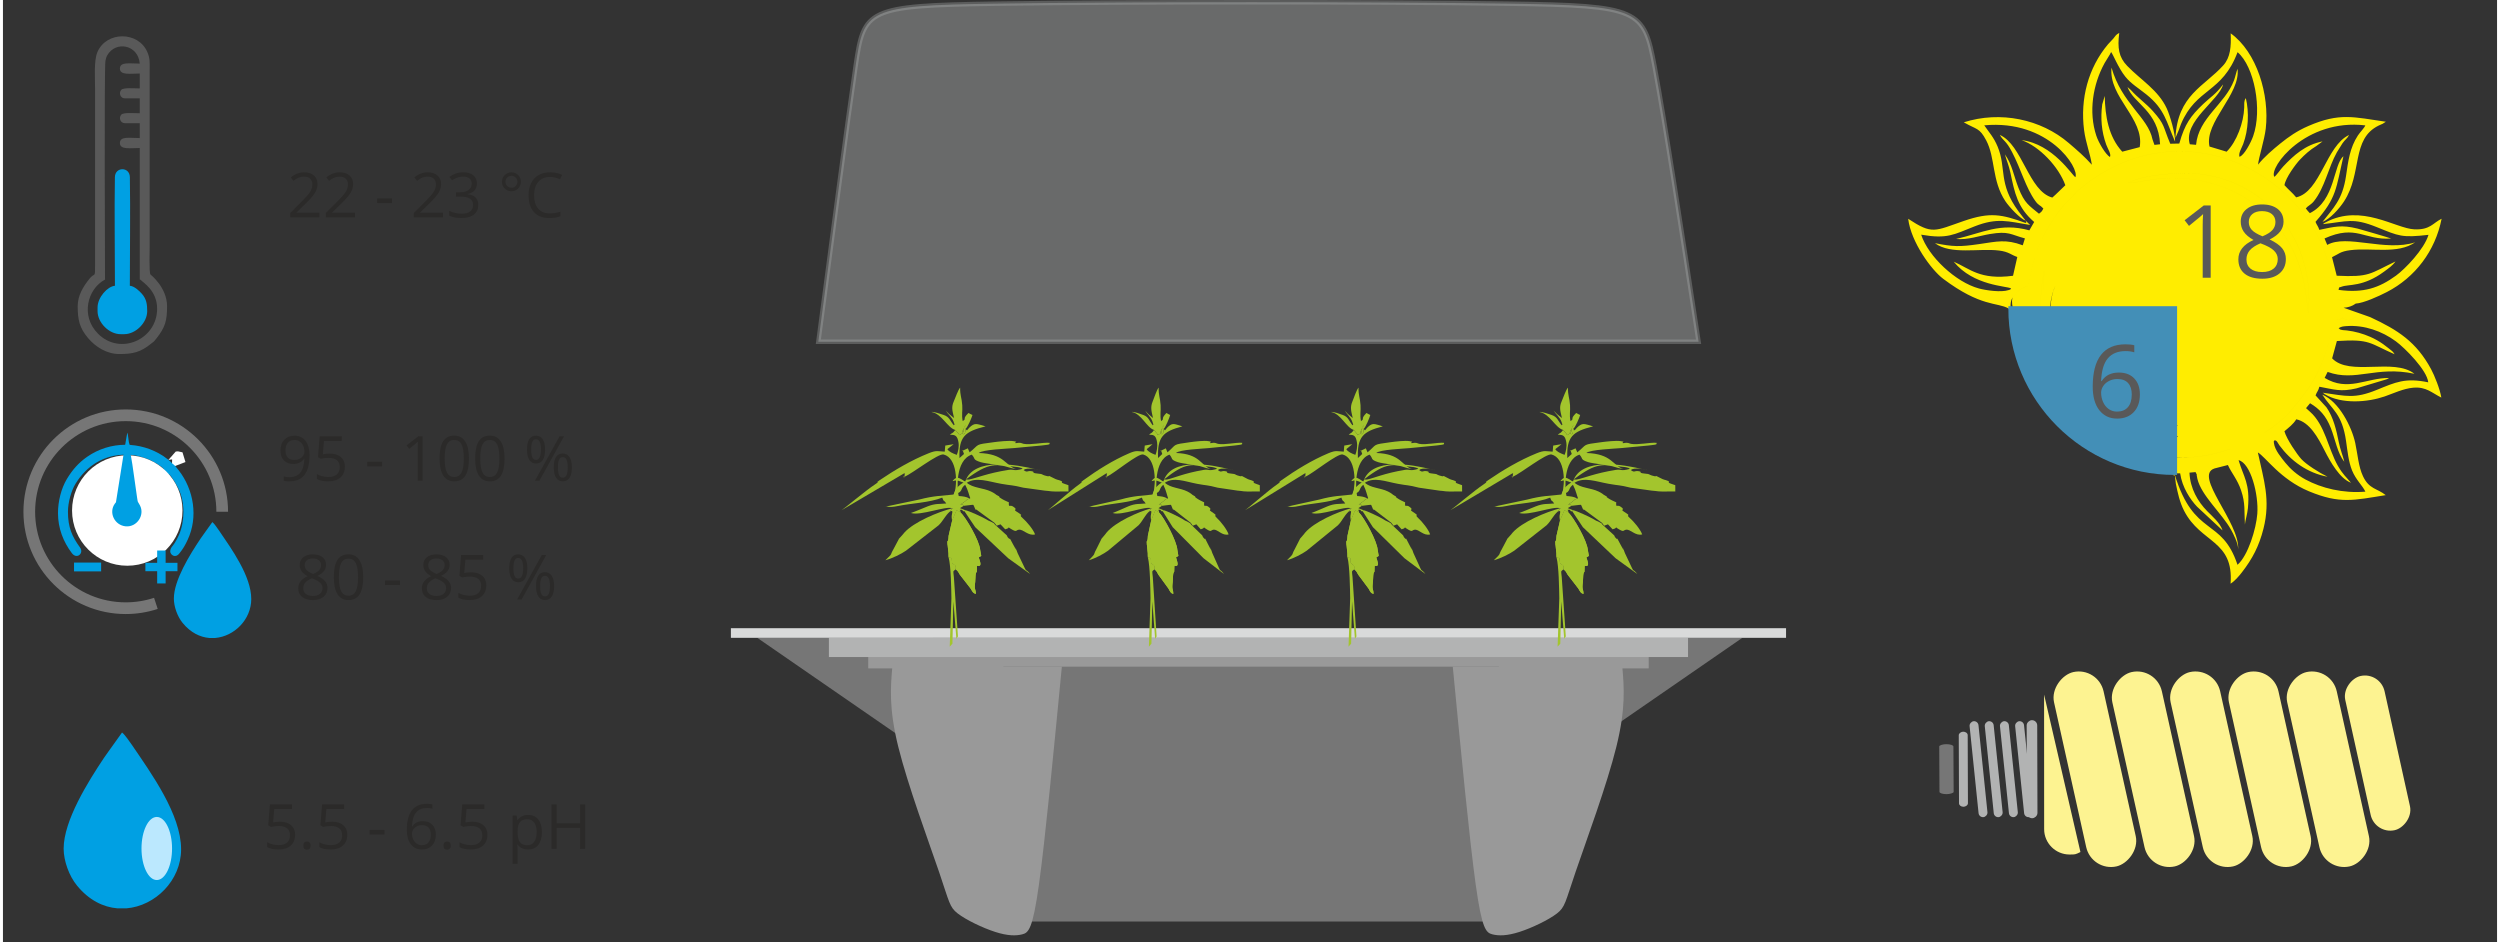 <?xml version="1.0" encoding="UTF-8"?>
<!DOCTYPE svg PUBLIC "-//W3C//DTD SVG 1.1//EN" "http://www.w3.org/Graphics/SVG/1.1/DTD/svg11.dtd">
<!-- Creator: CorelDRAW X6 -->
<svg xmlns="http://www.w3.org/2000/svg" xml:space="preserve" width="504px" height="190px" version="1.1" style="shape-rendering:geometricPrecision; text-rendering:geometricPrecision; image-rendering:optimizeQuality; fill-rule:evenodd; clip-rule:evenodd"
viewBox="0 0 160973 60828"
 xmlns:xlink="http://www.w3.org/1999/xlink">
 <rect x="0" y="0" width="160973" height="60828" fill="#333333" stroke="none"/>
 <defs>
  <style type="text/css">
   <![CDATA[
    .str3 {stroke:#00A0E3;stroke-width:287.452}
    .str1 {stroke:#B2B3B3;stroke-width:287.452;stroke-opacity:0.329}
    .str0 {stroke:#B2B3B3;stroke-width:287.452}
    .str2 {stroke:#438FB7;stroke-width:287.452}
    .str4 {stroke:#767676;stroke-width:754.468}
    .fil0 {fill:none}
    .fil16 {fill:none;fill-rule:nonzero}
    .fil13 {fill:#00A0E3}
    .fil2 {fill:#767676}
    .fil1 {fill:#B2B3B3}
    .fil5 {fill:#D9DADA}
    .fil3 {fill:#FDF391}
    .fil8 {fill:#FFED00}
    .fil9 {fill:#438FB7}
    .fil12 {fill:#595959}
    .fil4 {fill:#999999}
    .fil7 {fill:#A3C52D}
    .fil17 {fill:#BBE8FE}
    .fil14 {fill:white}
    .fil11 {fill:#2B2A29;fill-rule:nonzero}
    .fil15 {fill:#00A0E3;fill-rule:nonzero}
    .fil10 {fill:#595959;fill-rule:nonzero}
    .fil6 {fill:#D9DADA;fill-opacity:0.329}
   ]]>
  </style>
 </defs>
 <g id="Слой_x0020_1">
  <rect class="fil0" y="144" width="160973" height="60684"/>
  <g id="_1811021264">
   <g>
    <rect class="fil1" transform="matrix(0.037 0.359 -0.359 0.037 130414 46519)" width="17247" height="1597" rx="799" ry="799"/>
    <rect class="fil1" transform="matrix(0.037 0.359 -0.359 0.037 129434 46519)" width="17247" height="1597" rx="799" ry="799"/>
    <rect class="fil1" transform="matrix(0.037 0.359 -0.359 0.037 128454 46519)" width="17247" height="1597" rx="799" ry="799"/>
    <rect class="fil1" transform="matrix(0.037 0.359 -0.359 0.037 127474 46519)" width="17247" height="1597" rx="799" ry="799"/>
    <rect class="fil1" transform="matrix(0.001 0.281 -0.361 0.001 126807 47223.5)" width="17247" height="1597" rx="799" ry="799"/>
    <rect class="fil2" transform="matrix(0.001 0.187 -0.573 0 125885 48030.5)" width="17247" height="1597" rx="799" ry="799"/>
    <rect class="fil1 str0" transform="matrix(0.001 0.361 -0.361 0.001 131242 46531.8)" width="17247" height="1597" rx="799" ry="799"/>
   </g>
   <g>
    <path class="fil3" d="M134084 54992l-2346 -10163 4 8687c0,900 736,1636 1637,1636l0 0c381,0 375,0 705,-160z"/>
    <rect class="fil3" transform="matrix(0.171 0.77 -0.77 0.171 135223 43021.8)" width="16289" height="4152" rx="2076" ry="2076"/>
    <rect class="fil3" transform="matrix(0.171 0.77 -0.77 0.171 138986 43021.8)" width="16289" height="4152" rx="2076" ry="2076"/>
    <rect class="fil3" transform="matrix(0.171 0.77 -0.77 0.171 142748 43021.8)" width="16289" height="4152" rx="2076" ry="2076"/>
    <rect class="fil3" transform="matrix(0.171 0.77 -0.77 0.171 146511 43021.8)" width="16289" height="4152" rx="2076" ry="2076"/>
    <rect class="fil3" transform="matrix(0.171 0.77 -0.77 0.171 150273 43021.8)" width="16289" height="4152" rx="2076" ry="2076"/>
    <rect class="fil3" transform="matrix(0.135 0.611 -0.611 0.135 153434 43348.7)" width="16289" height="4152" rx="2076" ry="2076"/>
   </g>
  </g>
  <g id="_1811026256">
   <polygon class="fil2" points="112263,41166 101473,48614 100930,41166 "/>
   <polygon class="fil2" points="48684,41166 59474,48614 60018,41166 "/>
   <rect class="fil4" x="55847" y="41787" width="50372" height="1351"/>
   <rect class="fil1" x="53308" y="41166" width="55451" height="1241"/>
   <rect class="fil5" x="46982" y="40545" width="68102" height="621"/>
  </g>
  <rect class="fil2" x="64564" y="43028" width="31983" height="16449"/>
  <path class="fil4" d="M68343 43028c-538,5586 -1077,11173 -1480,14069 -404,2896 -673,3104 -1076,3207 -403,103 -940,103 -1746,-156 -806,-258 -1880,-775 -2417,-1189 -538,-414 -538,-724 -1209,-2690 -672,-1965 -2015,-5586 -2630,-8069 -613,-2482 -498,-3827 -382,-5172 3646,0 7293,0 10940,0z"/>
  <path class="fil4" d="M93574 43028c539,5586 1077,11173 1481,14069 403,2896 672,3104 1076,3207 402,103 939,103 1746,-156 805,-258 1880,-775 2417,-1189 537,-414 537,-724 1209,-2690 671,-1965 2015,-5586 2629,-8069 613,-2482 498,-3827 383,-5172 -3647,0 -7294,0 -10941,0z"/>
  <path class="fil6 str1" d="M109439 22057c-1079,-7067 -2158,-14134 -2844,-17791 -685,-3658 -976,-3906 -9366,-4029 -8389,-124 -24877,-124 -33194,0 -8316,123 -8463,371 -9003,4029 -539,3657 -1472,10724 -2405,17791 18937,0 37874,0 56812,0z"/>
  <g id="_1811026608">
   <g>
    <path class="fil7" d="M62123 27680c151,152 43,118 249,-80 343,-329 450,-257 1046,-82 -1346,332 -1731,680 -1682,2045l291 -262c-164,-514 -104,-36 -120,-197l367 -169 115 261c683,-548 270,-489 1579,-659 284,-36 972,-119 1266,-62 348,68 54,-14 120,129 372,-71 377,14 528,42 443,83 1187,-98 1672,-68 -49,82 181,105 -512,174l-1779 167c-443,42 -2037,93 -2285,318 1665,50 1706,807 2413,1045 -235,-42 -472,-116 -719,-187 -257,-74 -506,-76 -782,-127 -233,-42 -612,-84 -782,-138 -559,-177 -316,-222 -581,-488 -1081,372 -949,2286 -841,2671 251,22 502,34 690,170 -293,110 -52,8 -281,179 -119,88 -193,139 -299,204 273,-12 108,28 213,81l-242 149 342 132 -45 76c-107,-39 -22,73 -171,-106 -295,27 -43,-25 -97,165l-244 -120 -294 675c-53,-402 -22,-259 22,-595 -102,-91 23,-39 -157,-13l111 -145c64,-88 202,-3 30,-60 -392,-170 -2031,501 -2663,305 292,-95 758,-304 1078,-427 528,-204 731,-137 1206,-187 -183,-281 -139,-52 -251,-349 -2,-3 -4,-21 -11,-29 -805,325 -2023,367 -2865,542 -659,137 -660,-14 -855,52l2235 -470c958,-250 1390,-232 2256,-327 221,-740 203,-2349 -679,-2581 -348,-91 -1997,1211 -2541,1448 -123,-195 7,254 18,-101 6,-207 102,10 -16,-137l-4046 2384c99,-45 1574,-1287 2174,-1676 382,-248 -77,-17 262,-247 969,-658 2076,-1309 3178,-1750 532,-214 599,-122 1041,-105l34 -393 542 -88 -406 322c103,170 357,273 559,349 12,4 34,12 51,16 83,-206 154,-536 107,-810 -69,-408 -202,-501 -554,-481 149,-158 152,-51 315,-275 6,-7 18,-27 24,-43l132 151c243,235 36,224 273,104 244,-123 39,-279 293,-589l-152 264c-104,230 -157,250 0,354 89,-66 95,6 120,-351z"/>
    <path class="fil7" d="M61494 36744c-216,160 -153,102 -120,501l265 3831 -103 156 -195 -2418 -60 2731 -175 193 110 -3121c-13,-656 -27,-2035 -181,-2647l205 45c40,470 -25,246 150,422 16,16 157,16 104,307z"/>
    <path class="fil7" d="M61796 33063c365,349 1229,1836 1276,2427l69 389 -162 93c94,303 236,625 -112,545l-12 381c-28,58 -65,27 -83,278 -1,16 -1,37 -2,54l-19 330c-75,535 37,422 41,775 -199,-59 -213,-149 -339,-351l-648 -833c-110,-136 -71,-125 -146,-232 -9,-13 -20,-29 -29,-41l-100 -103c-7,-7 -26,-19 -36,-31 53,-291 -88,-290 -104,-307 -175,-176 -110,48 -150,-422l-205 -46c-16,-101 -3,-226 -8,-252l-55 -524c-1,-13 -8,-33 -9,-45 -40,-408 50,-10 72,-568l223 -962 294 -675 244 120z"/>
    <path class="fil7" d="M62064 33004l45 -76c200,26 1146,459 1367,597 195,123 162,80 338,169 301,154 74,73 301,249l672 608c160,242 -117,-87 79,142 243,285 -38,-248 323,430 505,951 -83,-402 299,575l241 504c441,939 182,377 566,844l-1388 -998c-11,-9 -27,-22 -38,-30l-2119 -1994 -686 -1020z"/>
    <path class="fil7" d="M61123 33010c-330,291 -436,606 -736,894l-2103 1637c-323,220 -863,490 -1332,619 532,-505 273,-297 515,-701l342 -644c7,-13 14,-32 21,-44l273 -303c10,-11 21,-28 30,-39 10,-11 21,-28 31,-39 629,-712 2199,-1346 3100,-1585 172,57 34,-28 -30,60l-111 145z"/>
    <path class="fil7" d="M62123 27680c-25,357 -31,285 -120,351 -157,-104 -104,-124 0,-354l152 -264c-254,310 -49,466 -293,589 -237,120 -30,131 -273,-104l-132 -151c-508,-145 -851,-1038 -1533,-1157 147,-33 612,131 798,195 385,133 391,360 654,669 31,-101 94,87 -22,-240 -99,-276 -374,-492 -510,-716 62,67 146,146 218,221l326 262c-118,-496 -186,-702 -15,-1086 118,-267 276,-741 406,-876 -8,525 98,616 136,1133 29,401 -56,592 29,1027 297,-189 -81,-82 372,-526 121,61 129,79 259,131 -41,155 -316,811 -452,896z"/>
    <path class="fil7" d="M62009 32647c-105,-53 60,-93 -213,-81 106,-65 180,-116 299,-204 229,-171 -12,-69 281,-179 444,-249 1597,-339 1949,-140 -154,70 -314,131 -467,195l-379 225c639,467 588,-28 2213,1248 -545,-195 -1608,-594 -2178,-897 -602,-321 -752,-253 -1505,-167z"/>
    <path class="fil7" d="M62379 30943c-19,4 -39,6 -57,9l-178 -3c1560,-1165 1881,-959 3242,-814 78,8 147,11 233,37 208,63 62,6 194,88 -622,176 -530,7 -913,67 -1381,218 -2063,530 -2521,616zm6389 372l3 404c-61,1 -112,1 -148,0 -374,-6 -631,20 -958,-7 -160,-14 -228,-35 -423,-45l-1383 -191c-779,-190 -719,-124 -1421,-249 -855,-151 -1602,-458 -2229,-69 389,346 1057,324 1562,566 428,203 414,345 883,575 434,211 205,30 280,345 143,1 171,-11 280,63 344,232 -64,144 197,307 625,392 46,115 397,421 263,230 685,722 806,1057 -454,114 -749,-342 -1048,-304 -187,25 -126,163 -412,5 -505,-280 2,-143 -469,-31l-293 -312c3,-14 -22,-18 -21,-4l-236 84c-32,-39 -102,-149 -141,-186l-1131 -828c-147,-121 -7,179 -193,-251 -105,-241 -110,-201 -191,-389 -152,-357 -155,-566 -376,-989 -276,221 -163,283 -347,471 -277,140 -315,317 -381,520l-93 -103c24,-130 73,-267 125,-407 101,-271 353,-496 585,-624 -17,-7 -50,-31 -49,-18 0,17 -61,-23 -97,-35 -13,-5 -176,-62 -185,-63 -240,-53 -248,23 -376,25 225,-291 367,-246 593,-112 18,10 68,45 86,56 126,71 -5,29 146,71 535,-1580 3315,-1088 4584,-772 84,21 180,18 249,47 0,0 -860,-222 -1065,-1 242,185 222,27 488,67 321,47 -69,105 384,153 486,52 196,42 493,129 581,172 -122,-175 699,232 87,43 160,46 225,69 436,149 -63,103 358,240 102,32 181,60 243,83z"/>
    <path class="fil7" d="M61796 33063c365,349 1229,1836 1276,2427l69 389 -162 93c94,303 236,625 -112,545l-12 381c-28,58 -65,27 -83,278 -1,16 -1,37 -2,54l-19 330c-75,535 37,422 41,775 -199,-59 -213,-149 -339,-351l-648 -833c-110,-136 -71,-125 -146,-232 -9,-13 -20,-29 -29,-41l-100 -103c-7,-7 -26,-19 -36,-31 53,-291 -88,-290 -104,-307 -175,-176 -110,48 -150,-422l-205 -46c-16,-101 -3,-226 -8,-252l-55 -524c-1,-13 -8,-33 -9,-45 -40,-408 50,-10 72,-568l223 -962 294 -675 244 120z"/>
   </g>
   <g>
    <path class="fil7" d="M74912 27680c141,152 40,118 232,-80 321,-329 421,-257 977,-82 -1257,332 -1616,680 -1570,2045l272 -262c-154,-514 -98,-36 -113,-197l343 -169 107 261c638,-548 253,-489 1475,-659 265,-36 908,-119 1183,-62 324,68 50,-14 111,129 347,-71 352,14 493,42 415,83 1109,-98 1562,-68 -46,82 170,105 -478,174l-1662 167c-414,42 -1902,93 -2134,318 1555,50 1593,807 2254,1045 -219,-42 -441,-116 -671,-187 -241,-74 -473,-76 -731,-127 -217,-42 -572,-84 -731,-138 -521,-177 -294,-222 -542,-488 -1009,372 -886,2286 -785,2671 234,22 469,34 644,170 -273,110 -49,8 -262,179 -111,88 -181,139 -280,204 256,-12 101,28 199,81l-226 149 320 132 -42 76c-100,-39 -21,73 -160,-106 -276,27 -40,-25 -90,165l-228 -120 -275 675c-50,-402 -20,-259 21,-595 -96,-91 21,-39 -148,-13l105 -145c59,-88 188,-3 28,-60 -366,-170 -1897,501 -2487,305 272,-95 708,-304 1007,-427 493,-204 682,-137 1126,-187 -171,-281 -131,-52 -235,-349 -1,-3 -4,-21 -10,-29 -752,325 -1890,367 -2676,542 -616,137 -616,-14 -799,52l2088 -470c895,-250 1299,-232 2107,-327 206,-740 190,-2349 -634,-2581 -325,-91 -1866,1211 -2373,1448 -115,-195 6,254 16,-101 6,-207 95,10 -15,-137l-3779 2384c93,-45 1471,-1287 2031,-1676 357,-248 -72,-17 245,-247 905,-658 1939,-1309 2968,-1750 497,-214 559,-122 972,-105l32 -393 506 -88 -379 322c97,170 334,273 522,349 11,4 32,12 48,16 77,-206 143,-536 100,-810 -65,-408 -189,-501 -518,-481 140,-158 142,-51 294,-275 6,-7 18,-27 22,-43l124 151c227,235 34,224 255,104 228,-123 37,-279 274,-589l-142 264c-97,230 -147,250 0,354 83,-66 89,6 112,-351z"/>
    <path class="fil7" d="M74324 36744c-201,160 -143,102 -111,501l247 3831 -97 156 -182 -2418 -56 2731 -164 193 104 -3121c-12,-656 -25,-2035 -170,-2647l192 45c38,470 -23,246 140,422 15,16 147,16 97,307z"/>
    <path class="fil7" d="M74607 33063c340,349 1147,1836 1191,2427l65 389 -152 93c88,303 221,625 -104,545l-12 381c-26,58 -61,27 -77,278 -1,16 -1,37 -2,54l-17 330c-71,535 34,422 37,775 -185,-59 -199,-149 -315,-351l-606 -833c-103,-136 -67,-125 -137,-232 -8,-13 -19,-29 -27,-41l-93 -103c-7,-7 -24,-19 -34,-31 50,-291 -82,-290 -97,-307 -164,-176 -103,48 -140,-422l-192 -46c-14,-101 -2,-226 -7,-252l-52 -524c0,-13 -6,-33 -7,-45 -38,-408 46,-10 66,-568l209 -962 275 -675 228 120z"/>
    <path class="fil7" d="M74857 33004l42 -76c187,26 1070,459 1276,597 182,123 152,80 316,169 281,154 70,73 281,249l628 608c149,242 -109,-87 74,142 226,285 -36,-248 301,430 472,951 -78,-402 280,575l225 504c412,939 169,377 528,844l-1296 -998c-10,-9 -25,-22 -36,-30l-1978 -1994 -641 -1020z"/>
    <path class="fil7" d="M73977 33010c-307,291 -407,606 -687,894l-1964 1637c-301,220 -805,490 -1244,619 497,-505 256,-297 481,-701l320 -644c6,-13 13,-32 20,-44l255 -303c9,-11 19,-28 28,-39 9,-11 19,-28 28,-39 587,-712 2054,-1346 2896,-1585 160,57 31,-28 -28,60l-105 145z"/>
    <path class="fil7" d="M74912 27680c-23,357 -29,285 -112,351 -147,-104 -97,-124 0,-354l142 -264c-237,310 -46,466 -274,589 -221,120 -28,131 -255,-104l-124 -151c-474,-145 -794,-1038 -1431,-1157 138,-33 571,131 745,195 360,133 365,360 611,669 29,-101 88,87 -21,-240 -91,-276 -349,-492 -475,-716 58,67 136,146 203,221l305 262c-110,-496 -174,-702 -15,-1086 111,-267 258,-741 380,-876 -8,525 91,616 126,1133 27,401 -51,592 28,1027 277,-189 -76,-82 348,-526 112,61 120,79 241,131 -38,155 -295,811 -422,896z"/>
    <path class="fil7" d="M74805 32647c-98,-53 57,-93 -199,-81 99,-65 169,-116 280,-204 213,-171 -11,-69 262,-179 415,-249 1492,-339 1820,-140 -143,70 -293,131 -436,195l-354 225c597,467 549,-28 2068,1248 -510,-195 -1503,-594 -2035,-897 -563,-321 -702,-253 -1406,-167z"/>
    <path class="fil7" d="M75151 30943c-18,4 -37,6 -53,9l-167 -3c1458,-1165 1758,-959 3029,-814 72,8 137,11 217,37 194,63 57,6 181,88 -580,176 -495,7 -853,67 -1289,218 -1927,530 -2354,616zm5967 372l2 404c-56,1 -104,1 -137,0 -350,-6 -589,20 -895,-7 -149,-14 -213,-35 -395,-45l-1291 -191c-728,-190 -673,-124 -1328,-249 -798,-151 -1496,-458 -2082,-69 363,346 987,324 1459,566 400,203 386,345 825,575 405,211 191,30 261,345 134,1 160,-11 262,63 321,232 -60,144 184,307 583,392 43,115 371,421 245,230 640,722 752,1057 -423,114 -699,-342 -978,-304 -175,25 -118,163 -385,5 -472,-280 2,-143 -439,-31l-273 -312c3,-14 -21,-18 -20,-4l-220 84c-30,-39 -95,-149 -131,-186l-1057 -828c-138,-121 -6,179 -181,-251 -97,-241 -102,-201 -177,-389 -143,-357 -145,-566 -352,-989 -258,221 -153,283 -324,471 -259,140 -294,317 -355,520l-87 -103c22,-130 67,-267 116,-407 94,-271 329,-496 546,-624 -15,-7 -46,-31 -46,-18 0,17 -57,-23 -90,-35 -12,-5 -164,-62 -173,-63 -224,-53 -232,23 -350,25 210,-291 342,-246 553,-112 17,10 64,45 80,56 118,71 -4,29 136,71 500,-1580 3097,-1088 4281,-772 79,21 169,18 234,47 0,0 -804,-222 -995,-1 226,185 207,27 456,67 300,47 -65,105 359,153 453,52 182,42 460,129 543,172 -114,-175 653,232 81,43 149,46 210,69 407,149 -59,103 334,240 95,32 169,60 227,83z"/>
    <path class="fil7" d="M74607 33063c340,349 1147,1836 1191,2427l65 389 -152 93c88,303 221,625 -104,545l-12 381c-26,58 -61,27 -77,278 -1,16 -1,37 -2,54l-17 330c-71,535 34,422 37,775 -185,-59 -199,-149 -315,-351l-606 -833c-103,-136 -67,-125 -137,-232 -8,-13 -19,-29 -27,-41l-93 -103c-7,-7 -24,-19 -34,-31 50,-291 -82,-290 -97,-307 -164,-176 -103,48 -140,-422l-192 -46c-14,-101 -2,-226 -7,-252l-52 -524c0,-13 -6,-33 -7,-45 -38,-408 46,-10 66,-568l209 -962 275 -675 228 120z"/>
   </g>
   <g>
    <path class="fil7" d="M87819 27680c144,152 41,118 238,-80 328,-329 431,-257 1001,-82 -1287,332 -1656,680 -1608,2045l278 -262c-157,-514 -101,-36 -115,-197l350 -169 110 261c653,-548 259,-489 1510,-659 272,-36 931,-119 1212,-62 332,68 51,-14 114,129 355,-71 360,14 505,42 424,83 1135,-98 1598,-68 -46,82 174,105 -489,174l-1702 167c-423,42 -1947,93 -2184,318 1592,50 1631,807 2307,1045 -224,-42 -452,-116 -687,-187 -246,-74 -484,-76 -748,-127 -223,-42 -585,-84 -748,-138 -535,-177 -302,-222 -555,-488 -1034,372 -908,2286 -804,2671 240,22 480,34 659,170 -280,110 -50,8 -269,179 -113,88 -184,139 -286,204 262,-12 104,28 204,81l-231 149 327 132 -43 76c-103,-39 -21,73 -164,-106 -282,27 -41,-25 -92,165l-233 -120 -282 675c-51,-402 -21,-259 21,-595 -97,-91 22,-39 -151,-13l107 -145c61,-88 193,-3 29,-60 -375,-170 -1942,501 -2546,305 278,-95 724,-304 1030,-427 505,-204 699,-137 1153,-187 -174,-281 -133,-52 -240,-349 -1,-3 -3,-21 -10,-29 -770,325 -1935,367 -2740,542 -630,137 -631,-14 -818,52l2138 -470c916,-250 1329,-232 2156,-327 212,-740 196,-2349 -649,-2581 -332,-91 -1909,1211 -2429,1448 -117,-195 6,254 17,-101 6,-207 97,10 -16,-137l-3869 2384c96,-45 1506,-1287 2080,-1676 365,-248 -75,-17 250,-247 926,-658 1985,-1309 3039,-1750 510,-214 573,-122 996,-105l32 -393 518 -88 -388 322c99,170 342,273 535,349 11,4 32,12 49,16 79,-206 146,-536 102,-810 -66,-408 -193,-501 -529,-481 142,-158 145,-51 300,-275 5,-7 18,-27 23,-43l126 151c233,235 35,224 262,104 233,-123 37,-279 280,-589l-145 264c-100,230 -150,250 0,354 85,-66 90,6 114,-351z"/>
    <path class="fil7" d="M87217 36744c-206,160 -146,102 -114,501l254 3831 -99 156 -187 -2418 -57 2731 -168 193 106 -3121c-12,-656 -26,-2035 -173,-2647l196 45c38,470 -24,246 143,422 15,16 151,16 99,307z"/>
    <path class="fil7" d="M87507 33063c349,349 1175,1836 1220,2427l66 389 -155 93c90,303 226,625 -107,545l-12 381c-27,58 -62,27 -79,278 -1,16 -1,37 -2,54l-18 330c-73,535 36,422 39,775 -190,-59 -204,-149 -324,-351l-620 -833c-105,-136 -68,-125 -140,-232 -8,-13 -19,-29 -28,-41l-95 -103c-6,-7 -25,-19 -35,-31 52,-291 -84,-290 -99,-307 -168,-176 -105,48 -143,-422l-196 -46c-16,-101 -3,-226 -8,-252l-53 -524c-1,-13 -7,-33 -8,-45 -38,-408 47,-10 68,-568l214 -962 282 -675 233 120z"/>
    <path class="fil7" d="M87763 33004l43 -76c191,26 1096,459 1307,597 186,123 155,80 323,169 288,154 71,73 288,249l642 608c153,242 -111,-87 77,142 231,285 -37,-248 308,430 483,951 -79,-402 286,575l231 504c421,939 173,377 541,844l-1328 -998c-10,-9 -25,-22 -36,-30l-2026 -1994 -656 -1020z"/>
    <path class="fil7" d="M86862 33010c-315,291 -416,606 -703,894l-2011 1637c-309,220 -825,490 -1274,619 509,-505 262,-297 492,-701l328 -644c7,-13 13,-32 20,-44l261 -303c10,-11 20,-28 29,-39 9,-11 20,-28 29,-39 601,-712 2103,-1346 2965,-1585 164,57 32,-28 -29,60l-107 145z"/>
    <path class="fil7" d="M87819 27680c-24,357 -29,285 -114,351 -150,-104 -100,-124 0,-354l145 -264c-243,310 -47,466 -280,589 -227,120 -29,131 -262,-104l-126 -151c-486,-145 -813,-1038 -1465,-1157 140,-33 584,131 762,195 369,133 374,360 626,669 29,-101 90,87 -22,-240 -94,-276 -357,-492 -486,-716 59,67 139,146 208,221l312 262c-113,-496 -178,-702 -15,-1086 113,-267 264,-741 388,-876 -7,525 94,616 130,1133 28,401 -53,592 28,1027 284,-189 -78,-82 356,-526 116,61 124,79 247,131 -39,155 -301,811 -432,896z"/>
    <path class="fil7" d="M87710 32647c-100,-53 58,-93 -204,-81 102,-65 173,-116 286,-204 219,-171 -11,-69 269,-179 425,-249 1528,-339 1864,-140 -147,70 -300,131 -447,195l-362 225c611,467 562,-28 2117,1248 -523,-195 -1538,-594 -2084,-897 -576,-321 -719,-253 -1439,-167z"/>
    <path class="fil7" d="M88064 30943c-18,4 -37,6 -54,9l-171 -3c1492,-1165 1799,-959 3101,-814 74,8 140,11 222,37 199,63 59,6 185,88 -594,176 -506,7 -872,67 -1321,218 -1973,530 -2411,616zm6110 372l2 404c-58,1 -107,1 -141,0 -358,-6 -603,20 -916,-7 -153,-14 -218,-35 -405,-45l-1322 -191c-745,-190 -688,-124 -1359,-249 -817,-151 -1532,-458 -2132,-69 372,346 1011,324 1494,566 410,203 395,345 844,575 415,211 197,30 268,345 137,1 164,-11 268,63 329,232 -61,144 188,307 598,392 44,115 380,421 251,230 655,722 770,1057 -433,114 -716,-342 -1001,-304 -179,25 -121,163 -394,5 -483,-280 2,-143 -449,-31l-280 -312c3,-14 -21,-18 -20,-4l-226 84c-31,-39 -97,-149 -134,-186l-1082 -828c-141,-121 -7,179 -185,-251 -100,-241 -105,-201 -182,-389 -146,-357 -148,-566 -359,-989 -265,221 -157,283 -333,471 -265,140 -301,317 -364,520l-89 -103c23,-130 70,-267 120,-407 96,-271 337,-496 558,-624 -15,-7 -47,-31 -46,-18 0,17 -59,-23 -93,-35 -12,-5 -168,-62 -177,-63 -229,-53 -237,23 -359,25 215,-291 351,-246 567,-112 17,10 65,45 82,56 121,71 -5,29 139,71 512,-1580 3171,-1088 4384,-772 80,21 173,18 239,47 0,0 -823,-222 -1019,-1 232,185 212,27 467,67 307,47 -66,105 367,153 464,52 187,42 471,129 556,172 -116,-175 669,232 83,43 152,46 215,69 417,149 -60,103 343,240 96,32 172,60 232,83z"/>
    <path class="fil7" d="M87507 33063c349,349 1175,1836 1220,2427l66 389 -155 93c90,303 226,625 -107,545l-12 381c-27,58 -62,27 -79,278 -1,16 -1,37 -2,54l-18 330c-73,535 36,422 39,775 -190,-59 -204,-149 -324,-351l-620 -833c-105,-136 -68,-125 -140,-232 -8,-13 -19,-29 -28,-41l-95 -103c-6,-7 -25,-19 -35,-31 52,-291 -84,-290 -99,-307 -168,-176 -105,48 -143,-422l-196 -46c-16,-101 -3,-226 -8,-252l-53 -524c-1,-13 -7,-33 -8,-45 -38,-408 47,-10 68,-568l214 -962 282 -675 233 120z"/>
   </g>
   <g>
    <path class="fil7" d="M101348 27680c150,152 42,118 247,-80 340,-329 446,-257 1037,-82 -1334,332 -1716,680 -1667,2045l288 -262c-162,-514 -103,-36 -118,-197l363 -169 113 261c678,-548 269,-489 1566,-659 281,-36 964,-119 1255,-62 345,68 53,-14 119,129 368,-71 373,14 523,42 440,83 1177,-98 1657,-68 -48,82 181,105 -507,174l-1764 167c-439,42 -2019,93 -2264,318 1650,50 1691,807 2391,1045 -232,-42 -468,-116 -712,-187 -255,-74 -502,-76 -775,-127 -231,-42 -607,-84 -776,-138 -554,-177 -313,-222 -575,-488 -1072,372 -941,2286 -834,2671 249,22 498,34 684,170 -290,110 -52,8 -279,179 -117,88 -191,139 -296,204 271,-12 108,28 211,81l-240 149 339 132 -44 76c-107,-39 -22,73 -169,-106 -293,27 -44,-25 -97,165l-241 -120 -292 675c-53,-402 -22,-259 22,-595 -102,-91 22,-39 -157,-13l111 -145c63,-88 200,-3 30,-60 -388,-170 -2013,501 -2639,305 288,-95 751,-304 1068,-427 523,-204 724,-137 1195,-187 -181,-281 -138,-52 -249,-349 -2,-3 -4,-21 -11,-29 -797,325 -2005,367 -2839,542 -654,137 -655,-14 -848,52l2215 -470c950,-250 1379,-232 2236,-327 220,-740 202,-2349 -673,-2581 -344,-91 -1979,1211 -2518,1448 -122,-195 6,254 17,-101 7,-207 101,10 -16,-137l-4010 2384c99,-45 1561,-1287 2156,-1676 378,-248 -77,-17 259,-247 960,-658 2058,-1309 3150,-1750 528,-214 594,-122 1032,-105l34 -393 537 -88 -403 322c103,170 355,273 555,349 11,4 33,12 50,16 82,-206 152,-536 106,-810 -68,-408 -200,-501 -549,-481 148,-158 151,-51 312,-275 6,-7 19,-27 24,-43l131 151c241,235 36,224 270,104 242,-123 40,-279 291,-589l-150 264c-104,230 -156,250 -1,354 89,-66 95,6 119,-351z"/>
    <path class="fil7" d="M100725 36744c-214,160 -152,102 -119,501l263 3831 -103 156 -193 -2418 -59 2731 -175 193 110 -3121c-12,-656 -27,-2035 -179,-2647l203 45c40,470 -25,246 149,422 15,16 156,16 103,307z"/>
    <path class="fil7" d="M101024 33063c362,349 1218,1836 1265,2427l69 389 -161 93c93,303 234,625 -111,545l-12 381c-28,58 -65,27 -83,278 -1,16 0,37 -1,54l-19 330c-75,535 37,422 40,775 -197,-59 -211,-149 -335,-351l-643 -833c-109,-136 -71,-125 -145,-232 -9,-13 -20,-29 -29,-41l-99 -103c-6,-7 -25,-19 -35,-31 53,-291 -88,-290 -104,-307 -173,-176 -108,48 -148,-422l-203 -46c-17,-101 -3,-226 -8,-252l-55 -524c-1,-13 -7,-33 -8,-45 -40,-408 49,-10 70,-568l222 -962 292 -675 241 120z"/>
    <path class="fil7" d="M101290 33004l44 -76c199,26 1136,459 1355,597 193,123 161,80 336,169 298,154 73,73 298,249l666 608c158,242 -116,-87 79,142 240,285 -38,-248 319,430 501,951 -82,-402 297,575l239 504c437,939 180,377 561,844l-1376 -998c-11,-9 -27,-22 -38,-30l-2100 -1994 -680 -1020z"/>
    <path class="fil7" d="M100356 33010c-326,291 -431,606 -729,894l-2084 1637c-320,220 -855,490 -1320,619 527,-505 270,-297 510,-701l340 -644c6,-13 13,-32 20,-44l271 -303c10,-11 20,-28 30,-39 9,-11 20,-28 30,-39 623,-712 2180,-1346 3073,-1585 170,57 33,-28 -30,60l-111 145z"/>
    <path class="fil7" d="M101348 27680c-24,357 -30,285 -119,351 -155,-104 -103,-124 1,-354l150 -264c-251,310 -49,466 -291,589 -234,120 -29,131 -270,-104l-131 -151c-504,-145 -844,-1038 -1519,-1157 145,-33 606,131 790,195 382,133 388,360 649,669 30,-101 93,87 -22,-240 -98,-276 -371,-492 -505,-716 61,67 144,146 216,221l323 262c-117,-496 -184,-702 -15,-1086 117,-267 273,-741 402,-876 -7,525 97,616 135,1133 28,401 -55,592 29,1027 294,-189 -81,-82 369,-526 119,61 128,79 256,131 -40,155 -313,811 -448,896z"/>
    <path class="fil7" d="M101235 32647c-103,-53 60,-93 -211,-81 105,-65 179,-116 296,-204 227,-171 -11,-69 279,-179 440,-249 1583,-339 1932,-140 -153,70 -311,131 -463,195l-376 225c634,467 583,-28 2194,1248 -541,-195 -1594,-594 -2159,-897 -597,-321 -745,-253 -1492,-167z"/>
    <path class="fil7" d="M101602 30943c-19,4 -38,6 -56,9l-177 -3c1547,-1165 1865,-959 3214,-814 77,8 145,11 231,37 206,63 61,6 191,88 -615,176 -525,7 -904,67 -1369,218 -2045,530 -2499,616zm6333 372l2 404c-59,1 -110,1 -145,0 -372,-6 -626,20 -951,-7 -158,-14 -225,-35 -418,-45l-1371 -191c-772,-190 -714,-124 -1409,-249 -847,-151 -1588,-458 -2210,-69 386,346 1048,324 1549,566 424,203 410,345 875,575 430,211 203,30 277,345 142,1 170,-11 278,63 341,232 -63,144 195,307 620,392 46,115 394,421 261,230 679,722 798,1057 -449,114 -742,-342 -1038,-304 -185,25 -125,163 -408,5 -501,-280 2,-143 -465,-31l-290 -312c3,-14 -23,-18 -22,-4l-233 84c-33,-39 -102,-149 -140,-186l-1121 -828c-146,-121 -7,179 -192,-251 -104,-241 -109,-201 -188,-389 -152,-357 -154,-566 -373,-989 -274,221 -163,283 -345,471 -274,140 -312,317 -377,520l-93 -103c24,-130 73,-267 125,-407 100,-271 349,-496 579,-624 -16,-7 -49,-31 -49,-18 0,17 -60,-23 -95,-35 -13,-5 -175,-62 -184,-63 -238,-53 -246,23 -372,25 223,-291 363,-246 588,-112 17,10 67,45 84,56 126,71 -4,29 145,71 531,-1580 3286,-1088 4544,-772 83,21 179,18 247,47 0,0 -853,-222 -1055,-1 240,185 219,27 483,67 319,47 -68,105 381,153 481,52 194,42 488,129 576,172 -121,-175 693,232 86,43 158,46 223,69 433,149 -62,103 355,240 101,32 180,60 241,83z"/>
    <path class="fil7" d="M101024 33063c362,349 1218,1836 1265,2427l69 389 -161 93c93,303 234,625 -111,545l-12 381c-28,58 -65,27 -83,278 -1,16 0,37 -1,54l-19 330c-75,535 37,422 40,775 -197,-59 -211,-149 -335,-351l-643 -833c-109,-136 -71,-125 -145,-232 -9,-13 -20,-29 -29,-41l-99 -103c-6,-7 -25,-19 -35,-31 53,-291 -88,-290 -104,-307 -173,-176 -108,48 -148,-422l-203 -46c-17,-101 -3,-226 -8,-252l-55 -524c-1,-13 -7,-33 -8,-45 -40,-408 49,-10 70,-568l222 -962 292 -675 241 120z"/>
   </g>
  </g>
  <path class="fil8" d="M129738 19163c263,-323 525,-619 980,-699 14,429 -65,894 -55,1370 61,3042 -1602,162 -925,-671zm12121 7992c-5200,247 -9151,-2996 -9398,-8703 -2162,5041 6184,11130 11624,8379 -741,79 -1402,285 -2226,324zm-10121 -9666c-1604,8362 5739,14110 13072,10280 254,-132 357,-174 508,-362 -8040,2333 -13921,-735 -13580,-9918zm-1075 2345c-10,-476 69,-941 55,-1370 291,-1439 466,-2409 1173,-3594 456,-764 907,-1465 1535,-2046 193,-178 355,-407 563,-582 8159,-6874 19639,1763 15639,11268 -537,1277 -1057,1898 -1853,2875 -1299,1594 -4017,2904 -6333,3110 -5743,511 -10663,-3938 -10779,-9661zm8843 -8328c3537,-186 6767,1520 8285,4628 963,1970 884,3757 1009,4060 413,-4511 -2517,-8416 -6996,-8962 -1180,-144 -3751,24 -4595,577 710,-45 1462,-259 2297,-303zm2591 14948c-21914,-9260 -1188,108 0,0zm-9636 -8002c247,5707 4198,8950 9398,8703 824,-39 1485,-245 2226,-324 -1106,559 -3211,753 -4634,579 -3927,-479 -8542,-5340 -6990,-8958zm12842 8990c-150,189 -239,195 -493,327 -7333,3830 -14676,-1918 -13072,-10280 -341,9183 5526,12286 13565,9953zm-3206 -988c-1188,108 -21914,-9260 0,0zm5694 -10320c-1518,-3108 -4748,-4814 -8285,-4628 -835,44 -1587,258 -2297,303 844,-553 3415,-721 4595,-577 4479,546 7409,4451 6996,8962 -125,-303 -46,-2090 -1009,-4060zm3210 4363c26,-41 8,-63 0,0zm-342 128l16 -1283c98,3 311,55 329,55 281,9 -49,-21 264,-62 471,-61 299,126 583,259 -202,159 -510,258 -781,269l1711 602c-98,125 -40,114 -243,175 -338,101 -551,-109 -708,-198l-90 77c-308,218 -426,150 -742,5 1,-10 2,-19 3,-27 -30,48 -117,121 -342,128zm-20109 -6380l288 275c-1430,-233 -2113,-487 -3580,88 -1355,530 -1751,834 -3453,538 459,1411 2230,3068 3730,3473 449,121 1428,266 1913,103 171,-58 71,-4 161,-106 -255,-164 -2429,-156 -3705,-1728 1053,456 1687,1195 3830,910l275 -1211c-409,-140 -541,-337 -1177,-417 -1281,-162 -3119,292 -4141,-477 1173,234 1599,244 2853,61 1177,-171 1723,-330 2818,78l139 -445c-938,-252 -1039,-487 -2252,-284 -745,126 -1393,385 -2195,322 1693,-387 2850,-1079 4733,-558l311 -540c-1085,-938 -1255,-1873 -1535,-3184 -102,-478 -247,-786 -355,-1181 473,659 563,1364 878,2168 392,1002 688,1136 1323,1663 180,-145 174,-123 281,-336 -220,-244 -290,-169 -515,-482 -624,-867 -920,-2036 -1501,-3154 -411,-793 -560,-696 -794,-1114 1458,642 1858,3638 3389,4044 265,-227 574,-549 840,-796 -421,-1179 -1659,-2506 -2824,-2911 2025,247 3280,2296 3473,2391 278,-575 -1716,-3736 -5882,-3346 309,457 605,751 864,1375 580,1394 19,2366 1345,4174l465 607zm14999 -3619c393,-494 956,-975 1440,-1366 528,-428 1080,-814 1808,-1129 2018,-875 2913,-574 5000,-274l-202 129 -251 112c-1799,870 -1042,3055 -2251,4908 -291,446 -898,1134 -1385,1314 690,-893 1291,-1420 1517,-2958 143,-974 244,-1817 766,-2617 137,-210 417,-483 480,-653 -3857,-457 -6248,2724 -5872,3322 122,-72 400,-486 578,-675 669,-709 1421,-1398 2534,-1613l-407 301c-405,244 -743,552 -1056,881 -250,262 -936,1181 -995,1645 307,336 503,475 756,784 1568,-342 1932,-3336 3415,-4026 -133,261 -250,278 -430,544l-357 573c-554,985 -780,2288 -1492,3167 -185,228 -380,286 -515,456 84,123 163,200 262,306 1660,-828 1503,-3127 2167,-3672 -486,2091 -427,2677 -1803,4232 88,227 169,268 246,518 985,-203 1412,-340 2466,-83 206,50 2105,607 2174,643 -1751,127 -2237,-937 -4303,-5l175 416c1252,-712 3757,460 5674,-167 -1135,790 -2810,332 -4193,508 -654,84 -744,251 -1172,451l302 1197c2130,103 2123,-123 3791,-919 -188,272 -444,441 -734,655 -1362,1006 -2296,798 -2741,973 -233,93 -125,-34 -197,205 1630,220 2618,-132 3702,-916 586,-424 1825,-1704 2103,-2637 -1735,200 -1902,81 -3339,-498 -1549,-625 -1909,-359 -3472,-193 90,-74 23,-38 184,-123 2301,-1214 4493,403 5711,459 1023,47 1201,-411 1762,-684 -406,2081 -1711,3792 -3539,4733 -493,255 -1488,714 -2005,744 -284,-133 -112,-320 -583,-259 -313,41 17,71 -264,62 -18,0 -231,-52 -329,-55l-16 1283c225,-7 312,-80 342,-128 -1,8 -2,17 -3,27 316,145 434,213 742,-5l90 -77c157,89 370,299 708,198 203,-61 145,-50 243,-175 1794,832 2984,1598 3937,3365 219,407 575,1292 659,1830 -621,-309 -975,-709 -1811,-638 -637,54 -1285,370 -1852,566 -1094,377 -2772,510 -3850,-141l-136 -101c1519,213 2035,408 3490,-186 1212,-493 1837,-795 3314,-484 -72,-779 -1506,-2219 -2094,-2650 -897,-658 -2035,-1063 -3186,-979 -189,14 -374,27 -509,148 16,12 44,3 55,27 38,94 391,94 479,104 528,62 1026,203 1512,414 314,137 570,289 826,465l366 278c181,148 275,193 379,380 -1621,-706 -1555,-994 -3724,-853l-307 1117c1121,1183 3977,-52 5312,997 -2481,-532 -3789,541 -5603,-121l-192 386c1502,914 2685,-4 4164,4l-116 63 -59 27 -1941 583c-1020,243 -1449,63 -2389,-107 -72,293 -148,294 -246,560l703 769c454,643 643,1487 803,2277 97,475 251,828 350,1232 -431,-504 -590,-1459 -863,-2155 -320,-818 -748,-1261 -1347,-1617l-260 317 249 225c982,855 1180,2399 1807,3497 325,568 535,716 846,1096 -723,-277 -1316,-1316 -1713,-2098 -416,-821 -957,-1819 -1819,-2000 -194,319 -489,535 -765,772 144,516 819,1498 1091,1795 322,354 1140,867 1693,1141 -1309,-243 -2375,-1031 -3105,-2025 -115,-157 -171,-355 -328,-320 -45,86 -48,24 -27,184 60,446 481,939 738,1259 315,391 752,783 1290,1075 1046,567 2432,909 3873,789 -172,-380 -611,-758 -859,-1368 -231,-572 -293,-1243 -388,-1899 -256,-1774 -892,-2001 -1534,-2993 1064,432 1898,2056 2127,3119 156,723 207,1527 500,2145 400,849 907,770 1467,1220 -2072,331 -2952,582 -4950,-246 -1859,-771 -2803,-2222 -3303,-2509 375,1759 834,3051 363,4918 -285,1128 -711,1941 -1393,2821 -184,238 -461,564 -731,731 216,-2824 -1926,-2604 -3000,-4705 -287,-561 -409,-1140 -534,-1758l-67 -572 -10734 -10730c-729,-408 -1770,-77 -4214,-1912 -754,-565 -2079,-2370 -2259,-3874 1566,1033 1691,796 3589,141 1699,-585 2436,-433 3995,130 42,-87 85,94 0,-146 -365,-132 -1068,-893 -1314,-1264 -878,-1321 -634,-2790 -1235,-3924 -438,-829 -609,-681 -1446,-1163 2365,-753 4980,-205 6783,1343 528,453 1014,867 1483,1395 -99,-692 -397,-1415 -503,-2245 -256,-2008 264,-4001 1543,-5526 132,-158 218,-217 343,-369 167,-204 156,-243 386,-368 -125,963 -35,1562 512,2128 883,913 2007,1561 2555,2749 220,477 547,1622 538,2145 -571,-1292 -660,-2092 -1855,-3050 -505,-407 -989,-688 -1359,-1149 -458,-573 -804,-1470 -917,-1589 -86,196 -296,488 -423,718 -764,1389 -1037,3159 -533,4681 154,465 604,1220 881,1377 98,-184 -143,-531 -241,-802 -306,-850 -374,-1710 -256,-2599l162 -542c19,1291 245,2637 1129,3599l1127 -294c315,-1853 -2020,-3216 -1819,-5133 659,2325 2352,3193 2644,4630l126 359 364 -41c-101,-2157 -1721,-2628 -2103,-3694l218 193c437,495 983,869 1426,1366 792,890 626,949 1115,2101l584 -12c353,-1269 732,-1775 1540,-2549 496,-477 767,-584 1286,-1264 -245,1013 -2600,2384 -2147,3860l403 35c159,-1751 1867,-2615 2448,-4158 84,-223 144,-541 229,-749 205,1657 -2157,3440 -1810,5018l1105 332c654,-648 1103,-1882 1136,-2851 8,-256 -28,-420 104,-608 220,916 167,2056 -170,2964 -97,259 -312,572 -242,824 298,-77 737,-916 883,-1327 609,-1715 79,-4504 -1005,-5424 -994,2659 -2664,2296 -3650,4637l-154 416 -205 482c135,-2779 1862,-3318 3089,-4686 457,-508 514,-1203 476,-2065 1689,1210 2515,3966 2264,6150 -85,738 -466,1904 -496,2324zm4079 12884c4000,-9505 -7480,-18142 -15639,-11268 -208,175 -370,404 -563,582 -628,581 -1079,1282 -1535,2046 -707,1185 -882,2155 -1173,3594 -455,80 -717,376 -980,699 -696,856 3830,11033 11704,10332 2316,-206 5034,-1516 6333,-3110 796,-977 1316,-1598 1853,-2875zm-4128 9650c94,-1229 -425,-3276 -1209,-3460 319,1094 754,1489 602,3105 -34,355 -177,823 -193,1049 -55,-895 42,-1346 -246,-2203 -239,-709 -618,-1118 -852,-1638l-860 220c-1393,449 1636,3490 1523,5228 7,-390 -321,-1023 -467,-1283 -605,-1068 -1912,-2191 -2167,-3279 -110,-474 54,-80 -119,-430l-390 37c43,1022 534,1861 1139,2480 334,341 837,756 995,1248l-1644 -1531c-437,-460 -961,-1242 -1093,-2154l-583 3c243,-1966 44,641 237,84 1242,4073 3025,2731 4048,5817 684,-595 1206,-2329 1279,-3293z"/>
  <path class="fil9 str2" d="M140179 19906l-10605 0c0,0 0,0 0,0 0,5856 4748,10604 10605,10604 0,0 0,0 0,0l0 -10604z"/>
  <rect class="fil8" x="140379" y="25693" width="5584" height="3284"/>
  <path class="fil10" d="M142491 17924l-516 0 0 -3324c0,-276 8,-537 25,-783 -45,44 -95,91 -151,140 -54,49 -308,256 -758,623l-281 -365 1235 -955 446 0 0 4664z"/>
  <path id="1" class="fil10" d="M145809 13195c424,0 762,99 1011,296 248,198 373,471 373,820 0,229 -71,438 -214,628 -142,189 -370,361 -683,517 379,181 648,370 808,569 159,199 239,429 239,691 0,387 -135,696 -405,927 -270,231 -641,346 -1111,346 -497,0 -880,-108 -1148,-327 -268,-218 -402,-527 -402,-927 0,-534 326,-950 977,-1247 -294,-167 -504,-345 -633,-538 -127,-192 -190,-407 -190,-646 0,-337 124,-607 374,-808 249,-201 585,-301 1004,-301zm-1010 3552c0,256 90,454 267,597 178,142 427,214 748,214 318,0 564,-74 741,-223 177,-149 265,-354 265,-613 0,-207 -83,-391 -249,-551 -166,-161 -455,-317 -868,-468 -317,136 -546,286 -689,452 -142,165 -215,363 -215,592zm1003 -3121c-267,0 -474,64 -626,192 -151,127 -226,297 -226,509 0,196 63,364 188,504 125,141 357,281 696,421 305,-127 519,-264 646,-411 127,-147 190,-318 190,-514 0,-214 -78,-385 -231,-512 -154,-126 -367,-189 -637,-189z"/>
  <path class="fil10" d="M134877 24960c0,-917 179,-1602 535,-2056 355,-454 882,-681 1580,-681 241,0 430,21 568,61l0 456c-164,-54 -351,-80 -561,-80 -500,0 -882,156 -1146,467 -264,312 -409,801 -434,1467l38 0c234,-366 605,-549 1111,-549 419,0 749,127 990,380 242,254 363,597 363,1031 0,486 -133,867 -398,1144 -264,278 -622,417 -1073,417 -483,0 -865,-182 -1149,-544 -282,-363 -424,-867 -424,-1513zm1567 1606c302,0 536,-94 703,-285 167,-190 250,-466 250,-825 0,-309 -77,-551 -233,-728 -154,-176 -386,-265 -695,-265 -191,0 -367,39 -526,118 -160,79 -288,187 -382,326 -94,139 -142,281 -142,430 0,220 43,424 128,613 85,190 205,340 362,451 157,110 334,165 535,165z"/>
  <g id="_1810972976">
   <path class="fil11" d="M20425 14031l-1886 0 0 -280 756 -760c230,-233 382,-399 455,-499 73,-99 128,-196 165,-290 36,-94 55,-195 55,-304 0,-153 -47,-274 -140,-364 -92,-89 -222,-134 -387,-134 -119,0 -231,19 -338,58 -107,39 -225,111 -356,214l-172 -221c263,-220 551,-329 863,-329 269,0 480,69 634,207 153,138 229,324 229,557 0,181 -50,361 -153,539 -102,178 -293,403 -573,675l-628 614 0 16 1476 0 0 301z"/>
   <path id="1" class="fil11" d="M22723 14031l-1886 0 0 -280 756 -760c229,-233 381,-399 455,-499 73,-99 128,-196 165,-290 36,-94 55,-195 55,-304 0,-153 -47,-274 -140,-364 -93,-89 -222,-134 -387,-134 -119,0 -231,19 -338,58 -107,39 -225,111 -356,214l-173 -221c264,-220 552,-329 863,-329 270,0 481,69 634,207 154,138 230,324 230,557 0,181 -51,361 -153,539 -102,178 -293,403 -573,675l-628 614 0 16 1476 0 0 301z"/>
   <path id="2" class="fil11" d="M30591 11838c0,183 -51,332 -154,449 -103,116 -248,194 -437,233l0 16c230,29 401,102 512,219 111,118 167,273 167,464 0,274 -94,484 -284,632 -190,147 -459,221 -809,221 -152,0 -290,-12 -417,-35 -126,-23 -249,-63 -368,-121l0 -310c124,61 257,108 398,140 140,32 274,48 399,48 496,0 744,-194 744,-583 0,-348 -273,-522 -821,-522l-282 0 0 -281 286 0c224,0 401,-49 532,-148 131,-99 197,-236 197,-411 0,-140 -48,-250 -145,-330 -96,-79 -226,-119 -392,-119 -125,0 -243,16 -354,51 -112,34 -239,97 -382,187l-164 -219c118,-93 254,-165 407,-218 154,-53 315,-79 485,-79 280,0 496,64 651,191 154,128 231,303 231,525z"/>
   <path id="3" class="fil11" d="M32207 11733c0,-169 59,-313 178,-433 118,-118 262,-178 432,-178 170,0 314,59 434,178 118,118 178,263 178,433 0,111 -27,212 -81,306 -53,93 -128,168 -223,222 -96,55 -198,83 -308,83 -170,0 -314,-59 -432,-176 -119,-118 -178,-263 -178,-435zm226 0c0,108 38,199 114,273 77,75 168,112 274,112 105,0 195,-37 270,-111 75,-73 112,-165 112,-274 0,-109 -37,-201 -111,-275 -73,-73 -164,-110 -271,-110 -109,0 -200,37 -275,112 -76,74 -113,166 -113,273z"/>
   <path id="4" class="fil11" d="M35301 11420c-315,0 -564,105 -747,314 -182,211 -273,498 -273,863 0,375 88,665 264,870 175,205 426,307 752,307 200,0 429,-36 685,-108l0 293c-199,75 -444,113 -736,113 -422,0 -749,-129 -978,-385 -229,-256 -344,-621 -344,-1093 0,-296 55,-555 166,-777 110,-223 269,-394 478,-514 208,-121 454,-181 737,-181 301,0 564,55 789,164l-142 287c-217,-102 -434,-153 -651,-153z"/>
   <polygon id="5" class="fil11" points="24147,13104 24147,12806 25111,12806 25111,13104 "/>
   <path id="6" class="fil11" d="M28402 14031l-1887 0 0 -280 756 -760c230,-233 382,-399 455,-499 74,-99 128,-196 165,-290 36,-94 55,-195 55,-304 0,-153 -47,-274 -139,-364 -93,-89 -223,-134 -387,-134 -120,0 -232,19 -338,58 -107,39 -226,111 -356,214l-173 -221c263,-220 551,-329 863,-329 270,0 480,69 634,207 153,138 230,324 230,557 0,181 -51,361 -154,539 -102,178 -293,403 -573,675l-628 614 0 16 1477 0 0 301z"/>
   <g>
    <path class="fil12" d="M7548 4425c0,448 673,321 1282,321l0 961c-354,0 -1052,-65 -1193,90 -176,194 -68,551 231,551l962 0 0 961c-354,0 -1052,-65 -1193,90 -176,194 -68,551 231,551l962 0 0 961c-662,0 -1282,-137 -1282,321 0,447 673,320 1282,320l0 8411c0,156 -16,20 58,102 146,163 1063,685 1063,1861 0,1975 -2375,3052 -3815,1612 -1145,-1145 -684,-2894 451,-3495 0,-763 -56,-13683 27,-14110 31,-156 51,-244 118,-363 538,-951 1995,-698 2098,535 -632,0 -1282,-134 -1282,320zm-2724 15341c0,869 114,1396 669,2055 486,577 1218,1029 2015,1029 883,0 1372,-115 2055,-669 247,-199 141,-83 343,-338 563,-710 686,-1138 686,-2077 0,-1221 -1074,-2051 -1074,-2051 -95,-140 -48,-1642 -48,-1875l0 -11334c0,-544 22,-730 -147,-1135 -573,-1363 -2652,-1375 -3230,0 -233,559 -147,1704 -147,2376l0 11335c0,942 1,453 -367,915 -398,500 -755,1073 -755,1769z"/>
    <path class="fil13" d="M7227 18444c-481,40 -1121,750 -1121,1402l0 240c0,739 743,1482 1482,1482l240 0c739,0 1482,-743 1482,-1482 0,-448 -45,-791 -350,-1131 -166,-185 -475,-486 -771,-511 0,-2223 40,-4809 2,-7012 -11,-679 -955,-680 -966,0 -38,2203 2,4789 2,7012z"/>
   </g>
   <path class="fil13" d="M11031 38634c0,531 236,1168 564,1569 511,626 1122,922 1724,973l378 0c1232,-103 2329,-1188 2329,-2513 0,-1476 -1262,-3220 -2097,-4446 -84,-122 -314,-452 -415,-520l-573 801c-71,108 -124,171 -193,274 -674,1007 -1717,2673 -1717,3862z"/>
   <path class="fil13" d="M3552 33113c0,997 343,1848 892,2584 326,437 798,9 533,-357 -519,-715 -782,-1300 -782,-2315 0,-609 223,-1368 484,-1795 714,-1167 1830,-1885 3255,-1885 589,0 972,125 1413,281 259,91 924,478 1041,653l-2456 1809c-120,85 -17,40 -193,70 -697,119 -991,978 -527,1532 462,551 1392,367 1603,-310 111,-355 -16,-158 242,-518 431,-600 1032,-1373 1470,-1997 65,-91 126,-180 183,-264 181,121 514,729 623,954 422,869 409,2086 28,2969 -82,190 -174,350 -273,516 -124,208 -291,303 -291,556 0,189 307,478 589,122 249,-313 363,-508 541,-891 673,-1445 404,-3208 -587,-4477 -73,-93 -163,-188 -221,-275 35,-133 372,-478 409,-613 -211,141 -400,294 -614,438 -74,-111 -430,-377 -560,-463 -1498,-978 -3436,-984 -4915,42 -559,388 -961,848 -1312,1433 -370,619 -575,1446 -575,2201z"/>
   <circle class="fil14" cx="8024" cy="32949" r="3564"/>
   <path class="fil14" d="M10914 29900l204 175 648 -248 13 -6 -191 -627 -291 -63c-44,8 -117,1 -148,16l-468 533 6 2 231 -32 -4 250z"/>
   <path class="fil13" d="M7787 29311l-479 3013c-25,145 16,40 -88,186 -412,574 -19,1392 701,1460 716,68 1248,-716 924,-1346 -171,-332 -124,-102 -192,-538 -131,-839 -264,-1995 -412,-2771l-74 -661 -4 -1c-68,-119 -69,-601 -140,-724 -51,249 -77,490 -128,743l-108 639z"/>
   <polygon class="fil15" points="10355,36469 11119,36469 11119,36723 10355,36723 10355,37513 10097,37513 10097,36723 9337,36723 9337,36469 10097,36469 10097,35675 10355,35675 "/>
   <polygon id="1" class="fil16 str3" points="10355,36469 11119,36469 11119,36723 10355,36723 10355,37513 10097,37513 10097,36723 9337,36723 9337,36469 10097,36469 10097,35675 10355,35675 "/>
   <polygon class="fil15" points="4731,36734 4731,36453 6193,36453 6193,36734 "/>
   <polygon id="1" class="fil16 str3" points="4731,36734 4731,36453 6193,36453 6193,36734 "/>
   <path class="fil13" d="M3917 54770c0,806 359,1772 857,2381 775,950 1702,1400 2616,1476l574 0c1869,-155 3534,-1803 3534,-3812 0,-2242 -1915,-4887 -3183,-6748 -126,-186 -476,-686 -629,-789l-869 1215c-109,164 -189,260 -293,416 -1024,1529 -2607,4056 -2607,5861z"/>
   <path class="fil11" d="M19788 29384c0,1123 -435,1684 -1304,1684 -152,0 -272,-14 -361,-40l0 -280c105,34 224,51 358,51 314,0 551,-98 711,-292 160,-194 248,-492 262,-894l-24 0c-71,109 -167,192 -286,248 -119,57 -254,86 -402,86 -254,0 -456,-76 -605,-228 -149,-151 -224,-364 -224,-635 0,-298 83,-534 250,-706 168,-173 386,-259 659,-259 195,0 365,50 511,149 146,101 259,246 337,438 78,192 118,418 118,678zm-966 -988c-187,0 -332,60 -434,181 -102,120 -153,287 -153,502 0,189 47,337 141,444 95,108 238,163 430,163 119,0 229,-24 329,-73 100,-49 179,-114 236,-199 58,-83 87,-171 87,-262 0,-138 -27,-265 -81,-381 -53,-117 -128,-208 -224,-275 -97,-67 -207,-100 -331,-100z"/>
   <path id="1" class="fil11" d="M21096 29276c302,0 540,75 713,225 174,149 260,354 260,614 0,298 -94,531 -283,699 -189,169 -450,254 -782,254 -324,0 -570,-52 -740,-156l0 -314c92,59 205,105 342,138 135,34 269,50 402,50 230,0 409,-54 536,-162 128,-109 192,-265 192,-471 0,-400 -245,-600 -736,-600 -125,0 -291,19 -499,57l-169 -108 109 -1343 1426 0 0 301 -1148 0 -73 861c151,-31 301,-45 450,-45z"/>
   <path id="2" class="fil11" d="M27084 31028l-317 0 0 -2045c0,-170 5,-331 15,-482 -27,27 -58,56 -92,86 -33,30 -190,157 -467,383l-173 -224 760 -587 274 0 0 2869z"/>
   <path id="3" class="fil11" d="M30077 29590c0,496 -78,866 -234,1111 -157,244 -396,367 -718,367 -309,0 -543,-125 -705,-376 -160,-250 -241,-618 -241,-1102 0,-500 78,-870 234,-1113 155,-241 393,-362 712,-362 312,0 548,126 710,379 161,252 242,618 242,1096zm-1568 -1c0,417 49,721 147,912 99,190 254,285 469,285 217,0 375,-96 473,-289 97,-193 146,-496 146,-908 0,-412 -49,-714 -146,-906 -98,-192 -256,-287 -473,-287 -215,0 -370,94 -469,284 -98,189 -147,492 -147,909z"/>
   <polygon id="4" class="fil11" points="23509,30100 23509,29802 24473,29802 24473,30100 "/>
   <path id="5" class="fil11" d="M32375 29590c0,496 -78,866 -235,1111 -156,244 -395,367 -717,367 -309,0 -543,-125 -705,-376 -161,-250 -241,-618 -241,-1102 0,-500 78,-870 234,-1113 155,-241 393,-362 712,-362 312,0 548,126 709,379 162,252 243,618 243,1096zm-1569 -1c0,417 49,721 148,912 98,190 254,285 469,285 217,0 374,-96 473,-289 96,-193 146,-496 146,-908 0,-412 -50,-714 -146,-906 -99,-192 -256,-287 -473,-287 -215,0 -371,94 -469,284 -99,189 -148,492 -148,909z"/>
   <path id="6" class="fil11" d="M34093 29015c0,222 24,389 72,500 49,110 128,166 236,166 214,0 322,-222 322,-666 0,-443 -108,-663 -322,-663 -108,0 -187,55 -236,165 -48,109 -72,275 -72,498zm898 0c0,298 -49,522 -150,675 -100,152 -246,228 -440,228 -183,0 -325,-77 -427,-232 -101,-156 -152,-380 -152,-671 0,-297 49,-521 146,-671 98,-151 242,-225 433,-225 190,0 335,77 437,232 102,157 153,378 153,664zm828 1150c0,223 24,391 73,502 48,110 127,165 237,165 110,0 191,-54 243,-163 52,-110 78,-278 78,-504 0,-224 -26,-390 -78,-498 -52,-108 -133,-162 -243,-162 -110,0 -189,54 -237,162 -49,108 -73,274 -73,498zm901 0c0,297 -51,521 -151,674 -100,152 -247,229 -440,229 -186,0 -329,-78 -429,-234 -100,-155 -150,-379 -150,-669 0,-297 49,-521 146,-672 98,-150 242,-225 433,-225 185,0 330,77 434,230 104,154 157,376 157,667zm-507 -2006l-1590 2869 -289 0 1591 -2869 288 0z"/>
   <path class="fil11" d="M20002 35780c262,0 469,61 623,182 152,122 229,290 229,504 0,142 -44,270 -132,386 -87,117 -227,223 -420,319 233,111 399,227 498,350 97,122 146,264 146,425 0,238 -83,428 -249,570 -166,142 -394,213 -683,213 -306,0 -542,-67 -707,-201 -164,-135 -247,-325 -247,-570 0,-329 200,-585 601,-768 -181,-102 -310,-212 -389,-331 -78,-118 -117,-250 -117,-397 0,-208 76,-374 230,-497 153,-124 360,-185 617,-185zm-620 2185c0,157 55,279 164,367 109,87 262,132 460,132 195,0 347,-46 456,-137 108,-92 163,-218 163,-378 0,-127 -51,-240 -154,-338 -101,-100 -280,-195 -533,-288 -195,84 -337,176 -424,277 -88,102 -132,223 -132,365zm616 -1920c-163,0 -292,39 -384,118 -94,78 -140,183 -140,313 0,121 39,224 116,310 77,87 220,173 428,260 187,-79 319,-163 398,-254 77,-90 116,-195 116,-316 0,-132 -47,-237 -142,-314 -95,-78 -225,-117 -392,-117z"/>
   <path id="1" class="fil11" d="M23252 37251c0,496 -79,867 -235,1111 -156,245 -395,367 -717,367 -309,0 -543,-125 -705,-376 -161,-250 -241,-618 -241,-1102 0,-500 78,-870 234,-1112 155,-242 393,-363 712,-363 312,0 548,127 709,379 162,252 243,618 243,1096zm-1569 -1c0,418 49,722 148,913 98,190 254,285 469,285 217,0 374,-97 472,-290 97,-193 146,-495 146,-908 0,-412 -49,-713 -146,-906 -98,-191 -255,-287 -472,-287 -215,0 -371,94 -469,284 -99,189 -148,492 -148,909z"/>
   <path id="2" class="fil11" d="M27979 35780c261,0 469,61 622,182 153,122 230,290 230,504 0,142 -45,270 -133,386 -87,117 -227,223 -419,319 233,111 398,227 497,350 98,122 146,264 146,425 0,238 -83,428 -249,570 -166,142 -394,213 -683,213 -306,0 -542,-67 -707,-201 -164,-135 -247,-325 -247,-570 0,-329 201,-585 601,-768 -181,-102 -310,-212 -389,-331 -78,-118 -117,-250 -117,-397 0,-208 76,-374 230,-497 154,-124 360,-185 618,-185zm-621 2185c0,157 55,279 164,367 109,87 262,132 460,132 196,0 347,-46 456,-137 108,-92 163,-218 163,-378 0,-127 -51,-240 -153,-338 -102,-100 -280,-195 -534,-288 -195,84 -336,176 -424,277 -88,102 -132,223 -132,365zm617 -1920c-164,0 -292,39 -385,118 -93,78 -140,183 -140,313 0,121 39,224 116,310 77,87 220,173 428,260 188,-79 320,-163 398,-254 77,-90 116,-195 116,-316 0,-132 -47,-237 -141,-314 -96,-78 -226,-117 -392,-117z"/>
   <path id="3" class="fil11" d="M30223 36937c302,0 540,75 714,225 173,149 260,355 260,615 0,297 -95,530 -284,699 -189,169 -450,253 -782,253 -323,0 -570,-52 -740,-155l0 -315c92,59 206,105 342,139 136,33 270,50 402,50 230,0 409,-55 536,-163 128,-109 192,-265 192,-471 0,-400 -245,-600 -736,-600 -124,0 -290,19 -499,57l-169 -108 109 -1343 1426 0 0 301 -1148 0 -72 861c150,-30 300,-45 449,-45z"/>
   <polygon id="4" class="fil11" points="24660,37761 24660,37463 25624,37463 25624,37761 "/>
   <path id="5" class="fil11" d="M32947 36676c0,222 23,389 72,500 48,111 127,166 235,166 215,0 322,-221 322,-666 0,-442 -107,-663 -322,-663 -108,0 -187,55 -235,165 -49,109 -72,275 -72,498zm897 0c0,298 -49,523 -150,675 -99,152 -246,229 -440,229 -183,0 -325,-78 -426,-233 -102,-156 -152,-380 -152,-671 0,-297 48,-520 146,-671 97,-150 241,-225 432,-225 190,0 335,78 438,233 101,156 152,377 152,663zm828 1150c0,224 24,391 73,502 48,110 127,165 237,165 110,0 191,-54 243,-163 52,-110 78,-277 78,-504 0,-224 -26,-390 -78,-498 -52,-108 -133,-162 -243,-162 -110,0 -189,54 -237,162 -49,108 -73,274 -73,498zm901 0c0,297 -50,522 -151,675 -100,152 -246,228 -440,228 -186,0 -329,-78 -428,-234 -100,-155 -151,-379 -151,-669 0,-297 49,-521 146,-671 98,-151 242,-226 433,-226 186,0 330,77 435,230 103,154 156,377 156,667zm-506 -2006l-1591 2869 -288 0 1590 -2869 289 0z"/>
   <path class="fil11" d="M17884 53035c302,0 540,75 714,226 173,149 260,354 260,614 0,297 -95,530 -284,699 -189,169 -450,254 -782,254 -323,0 -570,-52 -740,-156l0 -314c92,59 206,104 342,138 136,34 270,50 402,50 231,0 409,-54 536,-162 128,-109 192,-266 192,-471 0,-400 -245,-600 -736,-600 -124,0 -290,18 -499,57l-169 -108 109 -1344 1426 0 0 302 -1148 0 -72 860c150,-30 300,-45 449,-45z"/>
   <path id="1" class="fil11" d="M19387 54579c0,-87 20,-154 59,-198 40,-45 97,-68 172,-68 76,0 135,23 178,68 42,44 63,111 63,198 0,85 -21,151 -64,196 -43,46 -102,68 -177,68 -66,0 -121,-20 -166,-61 -43,-41 -65,-109 -65,-203z"/>
   <path id="2" class="fil11" d="M21251 53035c303,0 541,75 714,226 173,149 260,354 260,614 0,297 -95,530 -284,699 -189,169 -450,254 -782,254 -323,0 -570,-52 -740,-156l0 -314c92,59 206,104 342,138 136,34 270,50 403,50 230,0 409,-54 536,-162 128,-109 191,-266 191,-471 0,-400 -245,-600 -736,-600 -124,0 -290,18 -498,57l-169 -108 108 -1344 1427 0 0 302 -1148 0 -73 860c150,-30 300,-45 449,-45z"/>
   <polygon id="3" class="fil11" points="23665,53860 23665,53562 24629,53562 24629,53860 "/>
   <path id="4" class="fil11" d="M26067 53562c0,-564 109,-985 328,-1265 219,-279 543,-419 973,-419 147,0 264,13 349,38l0 280c-101,-32 -216,-49 -345,-49 -308,0 -543,96 -705,288 -163,191 -252,492 -267,902l23 0c144,-225 372,-338 684,-338 257,0 460,78 609,234 148,156 223,367 223,634 0,299 -82,533 -245,704 -162,171 -383,257 -660,257 -297,0 -532,-112 -706,-335 -174,-223 -261,-533 -261,-931zm963 988c186,0 330,-58 433,-175 103,-117 154,-287 154,-508 0,-190 -48,-339 -143,-448 -96,-108 -238,-163 -429,-163 -117,0 -225,25 -323,73 -98,49 -177,115 -235,200 -58,86 -87,173 -87,265 0,135 26,261 78,377 53,117 127,209 223,277 97,68 206,102 329,102z"/>
   <path id="5" class="fil11" d="M28433 54579c0,-87 20,-154 59,-198 40,-45 97,-68 172,-68 76,0 135,23 178,68 42,44 63,111 63,198 0,85 -21,151 -64,196 -44,46 -103,68 -177,68 -67,0 -122,-20 -166,-61 -43,-41 -65,-109 -65,-203z"/>
   <path id="6" class="fil11" d="M30297 53035c302,0 540,75 714,226 173,149 259,354 259,614 0,297 -94,530 -283,699 -189,169 -450,254 -782,254 -324,0 -570,-52 -740,-156l0 -314c92,59 206,104 342,138 136,34 270,50 402,50 230,0 409,-54 536,-162 128,-109 192,-266 192,-471 0,-400 -245,-600 -736,-600 -124,0 -290,18 -499,57l-169 -108 109 -1344 1426 0 0 302 -1148 0 -72 860c150,-30 300,-45 449,-45z"/>
   <path id="7" class="fil11" d="M33891 54828c-139,0 -267,-27 -383,-78 -115,-52 -213,-131 -291,-239l-24 0c15,126 24,245 24,357l0 883 -326 0 0 -3113 264 0 46 293 16 0c83,-118 181,-203 292,-255 111,-53 238,-79 382,-79 286,0 506,98 661,293 155,195 233,468 233,821 0,353 -79,628 -236,823 -158,196 -377,294 -658,294zm-46 -1953c-220,0 -379,61 -477,182 -99,122 -149,315 -151,581l0 73c0,301 50,518 151,648 100,130 262,195 485,195 185,0 331,-75 436,-225 105,-151 158,-358 158,-623 0,-267 -53,-473 -158,-616 -105,-144 -253,-215 -444,-215z"/>
   <polygon id="8" class="fil11" points="37580,54787 37247,54787 37247,53437 35736,53437 35736,54787 35402,54787 35402,51918 35736,51918 35736,53140 37247,53140 37247,51918 37580,51918 "/>
   <path class="fil0 str4" d="M9870 38943c-627,206 -1284,311 -1945,311 -3438,0 -6226,-2787 -6226,-6226 0,-3438 2788,-6225 6226,-6225 3438,0 6226,2787 6226,6225"/>
   <ellipse class="fil17" cx="9928" cy="54763" rx="986" ry="2036"/>
  </g>
 </g>
</svg>
